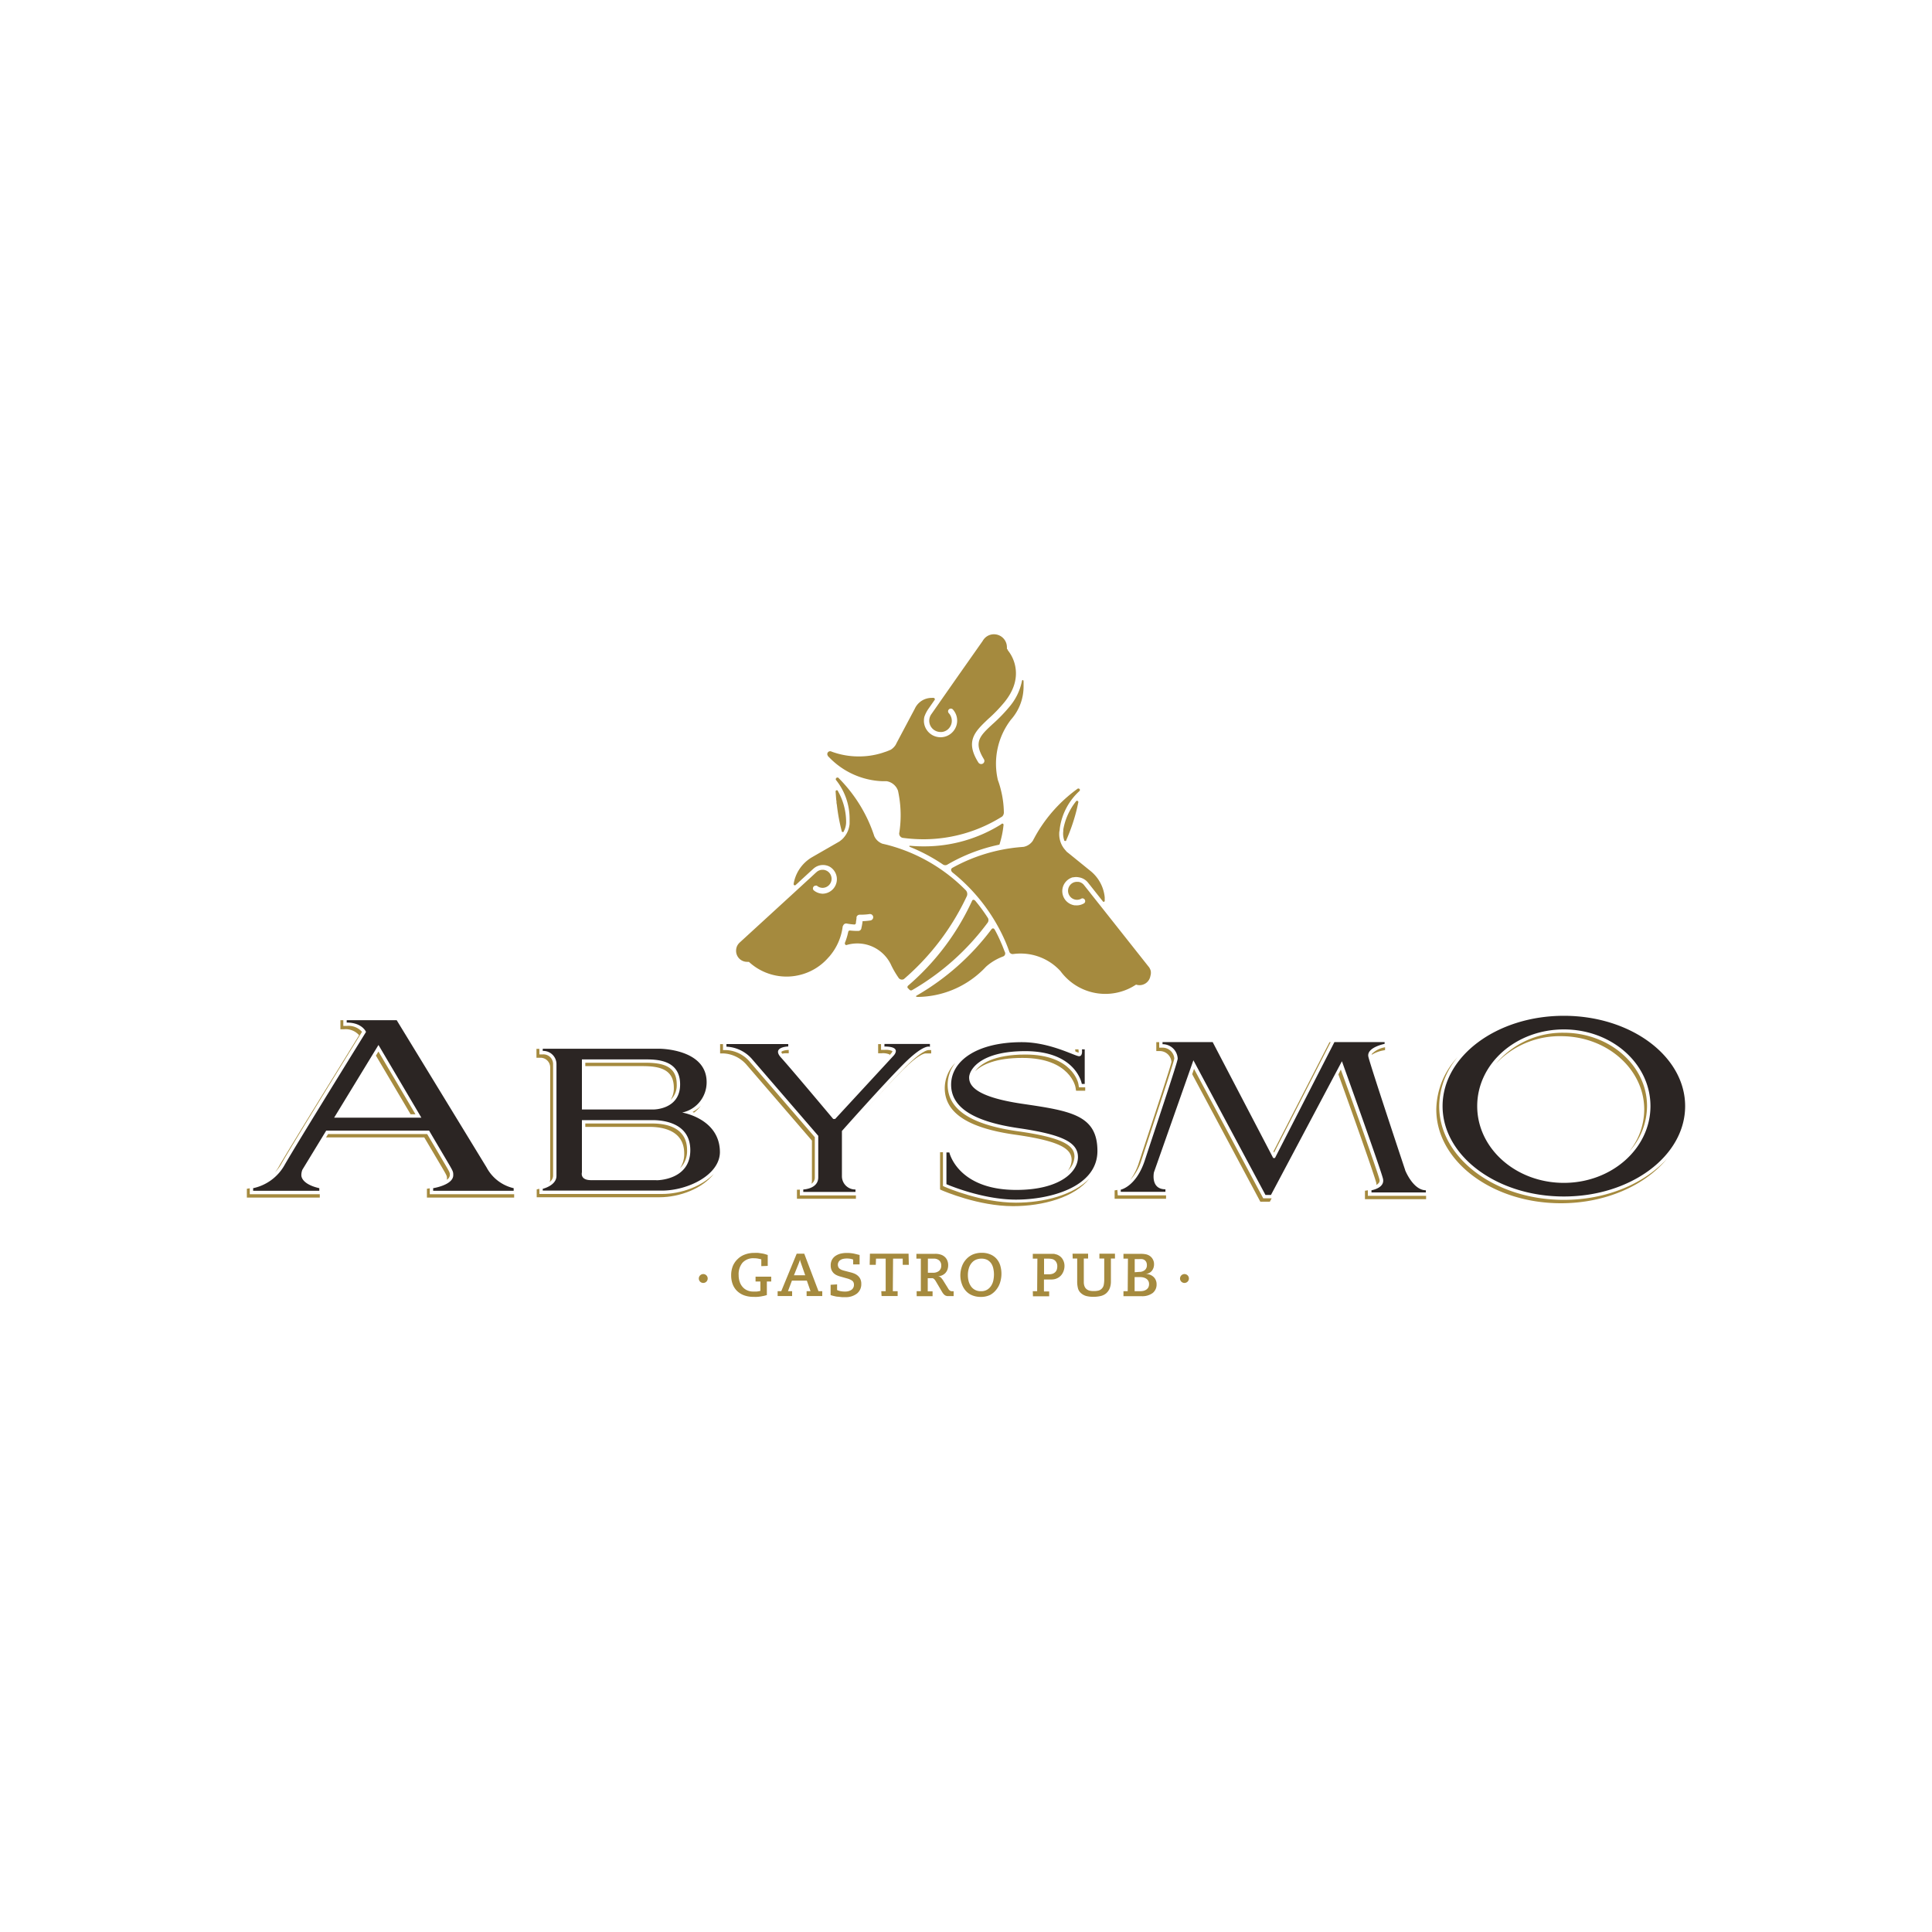 <svg xmlns="http://www.w3.org/2000/svg" viewBox="0 0 400 400"><defs><style>.cls-1{fill:#fff;}.cls-2{fill:#a58a3e;}.cls-3{fill:#2b2523;}</style></defs><g id="Fondo"><rect class="cls-1" x="-10" y="-10" width="420" height="420"/></g><g id="Capa_1" data-name="Capa 1"><path class="cls-2" d="M171.57,156.69a16.14,16.14,0,0,0,11.11,5.05l.64,0h.25a3,3,0,0,1,2.36,2l.12.61a23.83,23.83,0,0,1,.42,4.42,23.44,23.44,0,0,1-.27,3.57.91.91,0,0,0,.65,1.12,32.27,32.27,0,0,0,4.31.3,30.54,30.54,0,0,0,16.33-4.71,1.18,1.18,0,0,0,.35-.8,20.07,20.07,0,0,0-.63-4.75,17.68,17.68,0,0,0-.61-2,14.95,14.95,0,0,1,2.72-12.52c.18-.2.34-.4.5-.61a10.29,10.29,0,0,0,2.1-6.25c0-.32,0-.65,0-1s-.27-.5-.35-.06a11.72,11.72,0,0,1-2.48,5.15,32.64,32.64,0,0,1-3.56,3.69c-2.7,2.49-4,3.75-1.83,7.27a.66.66,0,0,1-.2.92.69.69,0,0,1-.93-.21c-2.82-4.46-.67-6.45,2-9a30.76,30.76,0,0,0,3.42-3.54c2-2.49,2.71-5,2.18-7.52a7.6,7.6,0,0,0-1.42-3.07.61.61,0,0,1-.15-.3l-.13-.11a2,2,0,0,0,0-.35,2.68,2.68,0,0,0-2.68-2.67,2.64,2.64,0,0,0-1.77.67,2.92,2.92,0,0,0-.58.73l-5,7.11-3.61,5.16-.56.81-1.4,2,0,0a2.36,2.36,0,0,0-.4.81,2.43,2.43,0,0,0-.08.61,2.33,2.33,0,0,0,2.34,2.33l.28,0a2.31,2.31,0,0,0,1.26-.56,2.4,2.4,0,0,0,.53-.69,2.25,2.25,0,0,0,.26-1.06,2.31,2.31,0,0,0-.3-1.14,1.91,1.91,0,0,0-.28-.4l-.08-.09a.55.55,0,0,1-.11-.34.54.54,0,0,1,.19-.42.57.57,0,0,1,.76,0l.06.06a3.44,3.44,0,0,1,.87,2.29,3.39,3.39,0,0,1-.41,1.62,3.33,3.33,0,0,1-.48.68,3.42,3.42,0,0,1-2.55,1.14,3.49,3.49,0,0,1-1.76-.48,3.45,3.45,0,0,1-1.68-2.72v-.24a3.2,3.2,0,0,1,.1-.83,6.81,6.81,0,0,1,.87-1.67l1.08-1.55.15-.21.05-.07a.24.24,0,0,0,0-.12.28.28,0,0,0-.2-.26h-.08a2.23,2.23,0,0,0-.37,0,3.94,3.94,0,0,0-1.42.27,3.86,3.86,0,0,0-1.86,1.57,4.13,4.13,0,0,0-.22.42l-.68,1.28-3,5.65-.27.53a3.25,3.25,0,0,1-1,1c-.3.14-.61.26-.92.38l-.9.3a15.9,15.9,0,0,1-4.76.72,16.11,16.11,0,0,1-5.7-1,.67.67,0,0,0-.18-.07h-.11a.58.58,0,0,0-.49.9A.47.47,0,0,0,171.57,156.69Zm28.61,28.83a1.15,1.15,0,0,0-.24-1.22,35.45,35.45,0,0,0-9.77-7,35,35,0,0,0-6.79-2.46l-.69-.16a3,3,0,0,1-1.69-1.59c-.05-.17-.11-.34-.17-.51-.31-.9-.67-1.79-1.06-2.65a30.5,30.5,0,0,0-6.16-8.86.34.34,0,0,0-.09-.08.24.24,0,0,0-.16,0,.3.3,0,0,0-.31.3.27.27,0,0,0,0,.15.18.18,0,0,0,.05.07,12.82,12.82,0,0,1,2.8,8c0,.26,0,.51,0,.77s0,.44-.05.66a4.83,4.83,0,0,1-1,2.28l-.21.26c-.11.12-.22.23-.34.34l-.43.34-.07.05-.69.4-4.77,2.74-.31.18a7.92,7.92,0,0,0-3.58,4.81c-.05.21-.1.41-.13.62,0,0,0,0,0,.06a.13.13,0,0,0,0,.06.21.21,0,0,0,.21.21.2.2,0,0,0,.13,0l0,0,.46-.41.76-.71,1.94-1.78.52-.47.1-.09a2.93,2.93,0,0,1,1.95-.74,3,3,0,0,1,1.12.22h0l.14.06a3,3,0,0,1-1.26,5.66h-.14a3.08,3.08,0,0,1-1.6-.56l-.23-.19a.6.6,0,0,1-.11-.34.58.58,0,0,1,.58-.58.85.85,0,0,1,.22,0l0,0,.18.14,0,0a1.85,1.85,0,0,0,1,.32h0a1.88,1.88,0,0,0,1.32-.54,1.87,1.87,0,0,0-.46-3,1.88,1.88,0,0,0-.71-.2h-.18a1.89,1.89,0,0,0-1.14.42h0l0,0-.07.06-.26.23h0l-.35.33-.79.73-.28.25-3.2,2.94-11,10.08a.46.46,0,0,0-.07.07,2.32,2.32,0,0,0-.49.67,2.41,2.41,0,0,0-.21,1,2.28,2.28,0,0,0,2.28,2.28,2.31,2.31,0,0,0,.37,0,11.47,11.47,0,0,0,7.8,3.05,11.14,11.14,0,0,0,2.32-.24,11.4,11.4,0,0,0,6.38-3.75v0q.14-.13.27-.3a11.73,11.73,0,0,0,2.64-6,.58.58,0,0,1,.12-.29.66.66,0,0,1,.74-.4,11.9,11.9,0,0,0,1.46.19.34.34,0,0,0,.43-.29c0-.33.09-.65.12-1,0-.06,0-.11,0-.17s0,0,0-.06a.68.68,0,0,1,.66-.5h.29a12.74,12.74,0,0,0,1.74-.13.67.67,0,0,1,.76.55.68.68,0,0,1-.56.77,14.73,14.73,0,0,1-1.63.15,10.76,10.76,0,0,1-.24,1.38.66.66,0,0,1-.66.64h-.16a14.72,14.72,0,0,1-1.49-.08.35.35,0,0,0-.43.3,12.93,12.93,0,0,1-.67,2.22c-.09.24.11.54.32.48a7.78,7.78,0,0,1,4.12-.1,7.75,7.75,0,0,1,5.07,4.13l.09.2a19,19,0,0,0,1.47,2.51.84.84,0,0,0,1.12.32A51.43,51.43,0,0,0,200.18,185.52Zm-27-19.77c0,.28,0,.56.08.84a39.12,39.12,0,0,0,1,5.45s0,.05,0,.07a.26.26,0,0,0,.23.16.26.26,0,0,0,.21-.11l0-.06a4.05,4.05,0,0,0,.48-1.8V170a12.92,12.92,0,0,0-1.71-6.23l0-.05a.27.27,0,0,0-.21-.11.26.26,0,0,0-.26.25h0v0C173.05,164.51,173.09,165.13,173.15,165.75Zm34.17,4.87a29.94,29.94,0,0,1-16.16,4.61q-1.38,0-2.73-.12c-.31,0-.26.16.07.29.72.29,1.43.61,2.13.95a36.32,36.32,0,0,1,4.58,2.64.86.86,0,0,0,.83.06,36,36,0,0,1,7.85-3.42c1-.3,2-.55,3-.76a19.53,19.53,0,0,0,.85-4.06A.25.25,0,0,0,207.32,170.62ZM204.5,191a.92.92,0,0,0,.06-.9,35.21,35.21,0,0,0-2.66-3.63c-.14-.16-.51-.32-.65.05A51.38,51.38,0,0,1,188,204.08c-.1.08-.22.39,0,.53l.3.31a.45.45,0,0,0,.57.06A51.49,51.49,0,0,0,204.5,191Zm18.31-25.13,0,0a13,13,0,0,0-2.67,5.88l0,.18s0,.09,0,.14a4.25,4.25,0,0,0,.18,1.85l0,.06a.24.24,0,0,0,.19.14.24.24,0,0,0,.25-.11.25.25,0,0,0,0-.07,38.52,38.52,0,0,0,1.87-5.22l.22-.82c.15-.6.28-1.21.41-1.82,0,0,0,0,0,0v0a.26.26,0,0,0-.22-.28A.27.27,0,0,0,222.81,165.85Zm15.42,35.08a2.39,2.39,0,0,0-.37-.75l-.07-.08-9.24-11.68-2.7-3.4-.23-.3-.67-.84-.3-.38h0l-.22-.27-.06-.08,0,0h0a1.87,1.87,0,0,0-1.05-.59h-.19a2,2,0,0,0-.73.08,1.87,1.87,0,0,0-1.25,1.48,1.87,1.87,0,0,0,1.54,2.13h0a1.84,1.84,0,0,0,1.07-.15l0,0,.2-.11,0,0a.58.58,0,0,1,.71.65.53.53,0,0,1-.17.32,1.35,1.35,0,0,1-.26.15,2.93,2.93,0,0,1-1.66.3l-.14,0a3,3,0,0,1-1.85-1.07,3,3,0,0,1-.62-2.33,3,3,0,0,1,2.12-2.39l.14,0h0a2.85,2.85,0,0,1,1.13,0,3,3,0,0,1,1.82,1,.39.39,0,0,1,.08.1l.44.55,1.63,2.06.65.82.38.48,0,0a.24.24,0,0,0,.11.06.22.22,0,0,0,.25-.18v-.12q0-.32,0-.63a8,8,0,0,0-2.78-5.32l-.27-.22-4.28-3.47-.63-.5,0-.06a3.6,3.6,0,0,1-.37-.41,3.37,3.37,0,0,1-.28-.38l-.18-.29a5,5,0,0,1-.63-2.41c0-.22,0-.44.05-.66s.06-.51.1-.77a12.87,12.87,0,0,1,4-7.48l.06-.06a.26.26,0,0,0,.07-.15.3.3,0,0,0-.25-.34.32.32,0,0,0-.17,0l-.1.07a30.38,30.38,0,0,0-7.48,7.77,27.54,27.54,0,0,0-1.47,2.46c-.09.15-.17.31-.25.47a3,3,0,0,1-1.92,1.3l-.71.06a35.13,35.13,0,0,0-14,4.26c-.45.23-.39.68,0,1a37.43,37.43,0,0,1,11,14.46c.27.65.53,1.32.76,2a.75.75,0,0,0,.8.41,10.88,10.88,0,0,1,1.52-.1,11.17,11.17,0,0,1,8.26,3.65,9.86,9.86,0,0,0,.77.94,11.49,11.49,0,0,0,14.87,1.84,2.11,2.11,0,0,0,.36.09,2.28,2.28,0,0,0,2.61-1.89A2.19,2.19,0,0,0,238.23,200.93Zm-30.86-5.52c-.42-1-.89-2-1.4-2.92-.11-.21-.4-.51-.72-.08A51.52,51.52,0,0,1,190,206c-.81.4,0,.4.15.4a19.57,19.57,0,0,0,13-5.26c.35-.32.68-.66,1-1l.24-.21a11.3,11.3,0,0,1,3.28-1.9.67.67,0,0,0,.34-1C207.8,196.48,207.59,195.94,207.37,195.41Z"/><path class="cls-2" d="M223.29,224.53c0-.25-1.2-6.2-11-6.2-6.61,0-9.38,2-10.4,3.46,1.36-1.33,4.2-2.76,9.8-2.76,9.82,0,11,5.95,11,6.2l.1.59h1.89v-.7h-1.3Z"/><path class="cls-2" d="M137.05,247.2H111.67v-1.07l0,0-.55.12v1.63h25.38c4.33,0,9-1.87,11.28-4.84C145.3,245.62,141,247.2,137.05,247.2Z"/><path class="cls-2" d="M114.51,243.46V220.3a2,2,0,0,0-2.14-2h-.7v-1.15h-.6V219h.7a2,2,0,0,1,2.14,2v23.16a1.27,1.27,0,0,1-.14.58A1.62,1.62,0,0,0,114.51,243.46Z"/><path class="cls-2" d="M223.29,217.37l0-.11h-.7l.07.45.65.24A2.25,2.25,0,0,0,223.29,217.37Z"/><path class="cls-2" d="M143.39,230.23l.3.12a7,7,0,0,0,1.42-1.41A7.5,7.5,0,0,1,143.39,230.23Z"/><path class="cls-2" d="M210.33,249c-7.15,0-14.38-3.13-14.68-3.26l-.42-.19v-7h-.6v7.72l.42.19c.31.13,7.53,3.26,14.68,3.26,6.22,0,12.78-1.82,15.82-5.72C222.3,247.39,216.16,249,210.33,249Z"/><path class="cls-2" d="M210.76,234.22c-9.8-1.38-14.56-4.54-14.56-9.65a7.4,7.4,0,0,1,1.59-4.52,7.53,7.53,0,0,0-2.19,5.22c0,5.11,4.76,8.27,14.56,9.65s11.71,3.09,11.71,5.27a3.83,3.83,0,0,1-.8,2.21,4.23,4.23,0,0,0,1.39-2.91C222.46,237.31,220.47,235.58,210.76,234.22Z"/><path class="cls-2" d="M161.78,217.79s0,.15.16.37a3.72,3.72,0,0,1,.68-.09l.68,0v-.68h-.09C162.55,217.39,161.84,217.62,161.78,217.79Z"/><path class="cls-2" d="M135.09,232.61H121.18v.7h13.31c2.68,0,7.17.71,7.17,5.52a5.19,5.19,0,0,1-.88,3.06,5,5,0,0,0,1.47-3.76C142.25,233.32,137.76,232.61,135.09,232.61Z"/><path class="cls-2" d="M184.78,217.62h0a3.35,3.35,0,0,0-1.67-.25h-.7v-1.2h-.6v1.9h.7a3.35,3.35,0,0,1,1.67.25h0a.59.59,0,0,1-.09.22l.31-.34A1.43,1.43,0,0,0,184.78,217.62Z"/><path class="cls-2" d="M139.51,225.21a4.43,4.43,0,0,1-.67,2.51,4.13,4.13,0,0,0,1.27-3.21c0-3.94-3.14-4.48-6.53-4.48h-12.4v.7H133C136.37,220.73,139.51,221.27,139.51,225.21Z"/><path class="cls-2" d="M284.07,218.16a.55.55,0,0,0-.09.23,7,7,0,0,1,2.21-.87l.57-.11v-.58A5,5,0,0,0,284.07,218.16Z"/><path class="cls-2" d="M187.61,220.77c-3.9,3.9-11.37,12.29-12.61,13.68v0c2.19-2.46,8.52-9.53,12-13,3-3,4.28-3.33,4.6-3.35h1.19v-.69h-.59C191.89,217.44,190.64,217.74,187.61,220.77Z"/><polygon class="cls-2" points="165.6 246.3 165 246.32 165 248.19 177.21 248.19 177.21 247.5 165.6 247.5 165.6 246.3"/><path class="cls-2" d="M168.7,243.79v-8.34l-13.64-15.82a6.81,6.81,0,0,0-4.67-2.22h-.7v-1.24h-.6v1.93h.7a6.77,6.77,0,0,1,4.67,2.23l13.64,15.82v8.34a1.51,1.51,0,0,1-.11.59A1.47,1.47,0,0,0,168.7,243.79Z"/><path class="cls-2" d="M231.34,246.36h0l-.57.1v1.73h10.65v-.7h-10Z"/><path class="cls-2" d="M58.27,240.92c2.15-3.79,14.84-24.32,16.68-27.29a3.71,3.71,0,0,0-3.17-1.22h-.7v-1.19h-.6v1.88h.7a3.71,3.71,0,0,1,3.17,1.23c-1.83,3-14.53,23.5-16.67,27.29a10,10,0,0,1-.74,1.1A8.76,8.76,0,0,0,58.27,240.92Z"/><polygon class="cls-2" points="283.2 246.44 283.19 246.44 282.6 246.53 282.6 248.28 295.26 248.28 295.26 247.58 283.2 247.58 283.2 246.44"/><polygon class="cls-2" points="51.71 246.02 51.7 246.02 51.11 246.12 51.11 247.95 66.21 247.95 66.21 247.25 51.71 247.25 51.71 246.02"/><path class="cls-2" d="M93.14,243.32c0-.57,0-.57-1.31-2.78l-3.39-5.75H67.93l-.43.7H87.84l3.4,5.75c1.3,2.21,1.3,2.21,1.3,2.78a.69.69,0,0,1-.05.24A1.25,1.25,0,0,0,93.14,243.32Z"/><polygon class="cls-2" points="88.98 246.02 88.98 246.02 88.39 246.12 88.39 247.95 106.45 247.95 106.45 247.25 88.98 247.25 88.98 246.02"/><polygon class="cls-2" points="247.21 221.3 246.83 222.4 260.94 248.8 262.91 248.8 263.28 248.1 261.54 248.1 247.21 221.3"/><path class="cls-2" d="M323.78,248.42c-14.23,0-25.81-8.71-25.81-19.41a16,16,0,0,1,3.82-10.15,16.18,16.18,0,0,0-4.42,10.85c0,10.7,11.58,19.41,25.81,19.41,9.29,0,17.44-3.71,22-9.26C340.52,245,332.67,248.42,323.78,248.42Z"/><path class="cls-2" d="M285.5,244.87a.81.81,0,0,0,.1-.67c-.32-1.41-5.07-14.74-8-22.76l-.5,1c2.89,8,7.53,21.1,7.85,22.5a.87.87,0,0,1,0,.39A1.65,1.65,0,0,0,285.5,244.87Z"/><polygon class="cls-2" points="275.5 215.76 275.26 215.76 263.66 238.4 263.78 238.63 275.5 215.76"/><path class="cls-2" d="M323.18,214.53c9.5,0,17.24,6.81,17.24,15.18a13.93,13.93,0,0,1-3.18,8.78A14.06,14.06,0,0,0,341,229c0-8.37-7.73-15.18-17.23-15.18a18,18,0,0,0-14.06,6.41A18.15,18.15,0,0,1,323.18,214.53Z"/><polygon class="cls-2" points="78.35 217.71 77.83 218.55 85.01 230.7 86.02 230.7 78.35 217.71"/><path class="cls-2" d="M238.5,233.57c1.78-5.39,4.46-13.49,4.63-14.4a2.43,2.43,0,0,0-2.44-2.26H240v-1.14h-.6v1.84h.7a2.43,2.43,0,0,1,2.44,2.26c-.17.91-2.85,9-4.63,14.4-.84,2.54-1.61,4.88-2.12,6.45a12.1,12.1,0,0,1-1.8,3.6,10.73,10.73,0,0,0,2.39-4.3Z"/><path class="cls-3" d="M100.74,241.7,82.13,211.22H71.78v.49c3.23,0,4,1.94,4,1.94S61.2,237.17,58.88,241.27A9.78,9.78,0,0,1,52.41,246v.54h13.7V246c-3.07-.7-3.72-2-3.72-2.69a3.06,3.06,0,0,1,.22-1.14l4.93-8.09h21.3c1.77,3,3.18,5.39,3.6,6.1,1.4,2.37,1.4,2.37,1.4,3.13,0,2.05-4.16,2.69-4.16,2.69v.54h16.67V246A8.51,8.51,0,0,1,100.74,241.7ZM69.18,231.4l9.18-15.05,8.88,15.05Zm142.42-2.88c-10.07-1.49-10.95-4-10.95-5.44s2.07-5.45,11.62-5.45c10.59,0,11.71,6.79,11.71,6.79h.6v-7.16H224s.23,1.42-.59,1.42-6-2.91-11.83-2.91c-9.44,0-14.66,3.95-14.66,8.8s4.92,7.68,13.95,9,12.31,2.91,12.31,6-3.8,6.79-12.76,6.79c-12.16,0-13.87-7.76-13.87-7.76h-.6v6.57s7.31,3.2,14.4,3.2,16.86-2.61,16.86-10.07S221.67,230,211.6,228.52Zm112.18-18.21c-13.87,0-25.11,8.37-25.11,18.7s11.24,18.71,25.11,18.71,25.11-8.38,25.11-18.71S337.65,210.31,323.78,210.31Zm0,34.59c-9.91,0-17.94-7.11-17.94-15.89s8-15.88,17.94-15.88,17.93,7.11,17.93,15.88S333.68,244.9,323.78,244.9ZM183.11,216.67c3.9,0,1.8,2,1.8,2l-12,13h-.4s-8.8-10.5-10.81-12.71,1.5-2.3,1.5-2.3v-.5h-12.8v.54a7.47,7.47,0,0,1,5.2,2.46l13.81,16v8.6c0,2.41-3.1,2.51-3.1,2.51v.5h10.81v-.5a2.75,2.75,0,0,1-2.81-2.81v-9.3s8.51-9.61,12.81-13.91,5.41-3.51,5.41-3.51v-.6h-9.41Zm-41.87,13.67a6.39,6.39,0,0,0,5.06-6.3c0-6.91-9.74-6.91-9.74-6.91H112.37v.45a2.74,2.74,0,0,1,2.84,2.72v23.16c0,2-2.84,2.67-2.84,2.67v.37h24.68c5.3,0,12-3.21,12-8C149,231.57,141.24,230.34,141.24,230.34Zm-20.76-11h12.94c2.32,0,7.39-.06,7.39,5.18s-5.55,5.19-5.55,5.19H120.48Zm15.44,25H122.39c-2.38,0-1.91-1.61-1.91-1.61V231.91H135c1,0,7.92-.06,7.92,6.22S135.92,244.36,135.92,244.36Zm155-2.11s-7.16-21.49-7.61-23.43,3.36-2.68,3.36-2.68v-.37H276.28l-12.31,24h-.37l-12.53-24H240.69v.44a3.12,3.12,0,0,1,3.14,3c0,.67-5,15.52-6.79,21s-5,6.12-5,6.12v.44h9.25v-.52c-3.13,0-2.38-3.51-2.38-3.51l8.17-23.2L262,247.4h1.14l14.69-27.68s8.05,22.38,8.5,24.32-2.38,2.39-2.38,2.39v.45h11.26v-.45C292.55,246.43,290.91,242.25,290.91,242.25Z"/><path class="cls-2" d="M157.62,262.14v-1.41l-.63-.14a4.37,4.37,0,0,0-.87-.08,3,3,0,0,0-2.39.92,3.72,3.72,0,0,0-.8,2.57,4.24,4.24,0,0,0,.21,1.37,3,3,0,0,0,.61,1.08,2.64,2.64,0,0,0,.95.7,2.91,2.91,0,0,0,1.23.25l.73,0a4.76,4.76,0,0,0,.77-.14l0-1.94h-1v-1h3.24v1h-.9l0,2.81-.54.15-.67.13q-.36.06-.75.09a6.18,6.18,0,0,1-.73,0,5.72,5.72,0,0,1-2.09-.34,4.2,4.2,0,0,1-1.46-.95,3.92,3.92,0,0,1-.87-1.42,5.22,5.22,0,0,1-.28-1.75,5.12,5.12,0,0,1,.33-1.88,4.19,4.19,0,0,1,1-1.47,4.14,4.14,0,0,1,1.5-.95,5.41,5.41,0,0,1,2-.34,6.79,6.79,0,0,1,.78,0l.76.11a6,6,0,0,1,.67.15l.53.17v2.26Z"/><path class="cls-2" d="M161,267.33h.75l3.2-7.77h1.56l2.95,7.77h.78v1H167v-1h.81l-.76-2.19h-3.09l-.82,2.19H164v1H161Zm4.84-5.79a4.76,4.76,0,0,1-.15-.47,3.34,3.34,0,0,1-.07-.33h0c0,.09,0,.2-.08.33a3.27,3.27,0,0,1-.16.47l-1,2.49h2.33Z"/><path class="cls-2" d="M173.31,265.92v1.17a2.83,2.83,0,0,0,.63.21,4.13,4.13,0,0,0,1,.1,2.29,2.29,0,0,0,1.35-.36,1.23,1.23,0,0,0,.51-1.08,1,1,0,0,0-.34-.79,3.35,3.35,0,0,0-1-.46l-1.56-.44a4.25,4.25,0,0,1-.73-.28,2.21,2.21,0,0,1-.61-.44,2.27,2.27,0,0,1-.42-.65,2.53,2.53,0,0,1-.15-.92,2.38,2.38,0,0,1,.25-1.13,2.3,2.3,0,0,1,.71-.81,3.54,3.54,0,0,1,1.06-.48,5.31,5.31,0,0,1,1.29-.15,7.5,7.5,0,0,1,1.52.14l1.15.28v1.95h-1.33v-1a2.81,2.81,0,0,0-.47-.14,4,4,0,0,0-.85-.08,3.48,3.48,0,0,0-.85.1,1.69,1.69,0,0,0-.57.28,1.14,1.14,0,0,0-.32.41,1.17,1.17,0,0,0,0,1,.93.93,0,0,0,.28.34,1.78,1.78,0,0,0,.43.24,5.16,5.16,0,0,0,.55.17l1.35.35a5.24,5.24,0,0,1,.76.26,2.56,2.56,0,0,1,.68.44,2,2,0,0,1,.5.68,2.26,2.26,0,0,1,.19,1,2.46,2.46,0,0,1-.91,2,3.79,3.79,0,0,1-2.47.73l-.63,0-.81-.09c-.28,0-.56-.08-.83-.14a5.57,5.57,0,0,1-.7-.2v-2.13Z"/><path class="cls-2" d="M182.46,267.33h.91l0-6.74h-2l-.05,1.28h-1.26l.05-2.31h8l.05,2.31h-1.26l0-1.28h-2l-.05,6.74h1v1h-3.33Z"/><path class="cls-2" d="M189.78,267.33h.87l0-6.74h-.92v-1h3.91a3.49,3.49,0,0,1,1.18.18,2.19,2.19,0,0,1,.83.5,2,2,0,0,1,.49.74,2.48,2.48,0,0,1,.17.9,2.7,2.7,0,0,1-.17,1,2.23,2.23,0,0,1-.46.71,2.36,2.36,0,0,1-.67.44,2.83,2.83,0,0,1-.8.19v0a.9.9,0,0,1,.63.3,3.81,3.81,0,0,1,.49.65l1,1.61a1.14,1.14,0,0,0,.38.42.8.8,0,0,0,.4.11h.33v1h-.82l-.49,0a1.33,1.33,0,0,1-.4-.12,1.48,1.48,0,0,1-.35-.28,3.11,3.11,0,0,1-.36-.51l-1.21-2.05a2.27,2.27,0,0,0-.25-.38,1,1,0,0,0-.22-.24,1,1,0,0,0-.23-.12,1.12,1.12,0,0,0-.27,0h-.76l0,2.72h1v1h-3.29Zm3.4-3.82a1.92,1.92,0,0,0,1.23-.38,1.32,1.32,0,0,0,.46-1.09,1.34,1.34,0,0,0-.41-1.07,1.63,1.63,0,0,0-1.18-.38h-1.17l0,2.92Z"/><path class="cls-2" d="M198.83,264.11a5.53,5.53,0,0,1,.32-1.9,4.29,4.29,0,0,1,.89-1.49,4,4,0,0,1,1.39-1,4.71,4.71,0,0,1,1.84-.34,4.38,4.38,0,0,1,1.71.31,3.51,3.51,0,0,1,1.29.87,3.77,3.77,0,0,1,.8,1.38,6,6,0,0,1,0,3.55,4.45,4.45,0,0,1-.79,1.51A4.08,4.08,0,0,1,205,268.1a4.32,4.32,0,0,1-1.93.41,4.61,4.61,0,0,1-1.74-.31,3.52,3.52,0,0,1-1.31-.88,4,4,0,0,1-.84-1.38A5.24,5.24,0,0,1,198.83,264.11Zm1.56-.06a5,5,0,0,0,.16,1.23,3.38,3.38,0,0,0,.49,1.05,2.37,2.37,0,0,0,.84.73,2.46,2.46,0,0,0,1.19.27,2.37,2.37,0,0,0,1.4-.37,2.57,2.57,0,0,0,.83-.91,3.25,3.25,0,0,0,.39-1.12,6,6,0,0,0,.1-1.05,5.81,5.81,0,0,0-.12-1.17,3.15,3.15,0,0,0-.4-1.06,2.46,2.46,0,0,0-.8-.77,2.62,2.62,0,0,0-1.29-.29,2.87,2.87,0,0,0-1.05.19,2.35,2.35,0,0,0-.89.62,3,3,0,0,0-.62,1.08A4.82,4.82,0,0,0,200.39,264.05Z"/><path class="cls-2" d="M213.83,267.33h.9l.05-6.74h-.95v-1h3.32l.77,0c.21,0,.4,0,.55.07a2.43,2.43,0,0,1,.43.12,2.31,2.31,0,0,1,.35.18,2.14,2.14,0,0,1,.83.88,2.58,2.58,0,0,1,.31,1.28,3,3,0,0,1-.34,1.38,2.46,2.46,0,0,1-.9,1,2.84,2.84,0,0,1-.78.33,4.12,4.12,0,0,1-.93.08h-1.3l0,2.47h1.08v1h-3.36Zm3.3-3.5a2.45,2.45,0,0,0,.82-.12,1.53,1.53,0,0,0,.55-.35,1.33,1.33,0,0,0,.31-.53,2.36,2.36,0,0,0,.09-.67,1.59,1.59,0,0,0-.14-.7,1.4,1.4,0,0,0-.35-.49,1.29,1.29,0,0,0-.63-.31,4.06,4.06,0,0,0-.84-.07h-.78l0,3.24Z"/><path class="cls-2" d="M222.06,259.56h3.22v1h-.89l0,4.41c0,.17,0,.34,0,.51a2.73,2.73,0,0,0,.05.5,1.7,1.7,0,0,0,.15.45,1.26,1.26,0,0,0,.27.38,1.61,1.61,0,0,0,.66.39,3.27,3.27,0,0,0,.91.1,4,4,0,0,0,1-.1,1.53,1.53,0,0,0,.68-.4,1.51,1.51,0,0,0,.4-.73,5.76,5.76,0,0,0,.11-1.06l0-4.45h-1v-1h3.22v1H230l0,4.73a3.81,3.81,0,0,1-.26,1.48,2.82,2.82,0,0,1-.72,1,2.76,2.76,0,0,1-1.11.55,6.3,6.3,0,0,1-1.47.17,5.83,5.83,0,0,1-1.6-.18,2.73,2.73,0,0,1-1-.55,2,2,0,0,1-.65-1,5.52,5.52,0,0,1-.17-1.46c0-.85,0-1.66,0-2.43s0-1.55,0-2.31h-.93Z"/><path class="cls-2" d="M232.6,267.33h.88l.05-6.74h-.93v-1h3.5a5.6,5.6,0,0,1,1.17.1,2.29,2.29,0,0,1,.87.4,1.94,1.94,0,0,1,.55.66,2,2,0,0,1,.24,1,2.23,2.23,0,0,1-.11.73,2.13,2.13,0,0,1-.34.63,1.87,1.87,0,0,1-.55.45,2,2,0,0,1-.74.2v0a2.75,2.75,0,0,1,.85.14,2.29,2.29,0,0,1,.73.42,1.87,1.87,0,0,1,.5.67,2.06,2.06,0,0,1,.19.91,2.23,2.23,0,0,1-.79,1.79,3.62,3.62,0,0,1-2.39.67H232.6Zm3.45,0a3.38,3.38,0,0,0,.72-.08,1.88,1.88,0,0,0,.59-.27,1.27,1.27,0,0,0,.4-.46,1.51,1.51,0,0,0,.14-.67,1.29,1.29,0,0,0-.15-.64,1.33,1.33,0,0,0-.4-.45,1.87,1.87,0,0,0-.57-.26,2.39,2.39,0,0,0-.66-.09h-1.21l0,2.92Zm-.18-4a1.74,1.74,0,0,0,1.15-.37,1.27,1.27,0,0,0,.43-1,1.49,1.49,0,0,0-.16-.73,1.23,1.23,0,0,0-.43-.42,1.47,1.47,0,0,0-.42-.13,4.4,4.4,0,0,0-.58,0h-.93l0,2.72Z"/><path class="cls-2" d="M145.6,263.78a.92.92,0,1,1-.92.92A.93.93,0,0,1,145.6,263.78Z"/><path class="cls-2" d="M245.23,263.78a.92.92,0,1,1-.92.92A.93.93,0,0,1,245.23,263.78Z"/></g></svg>